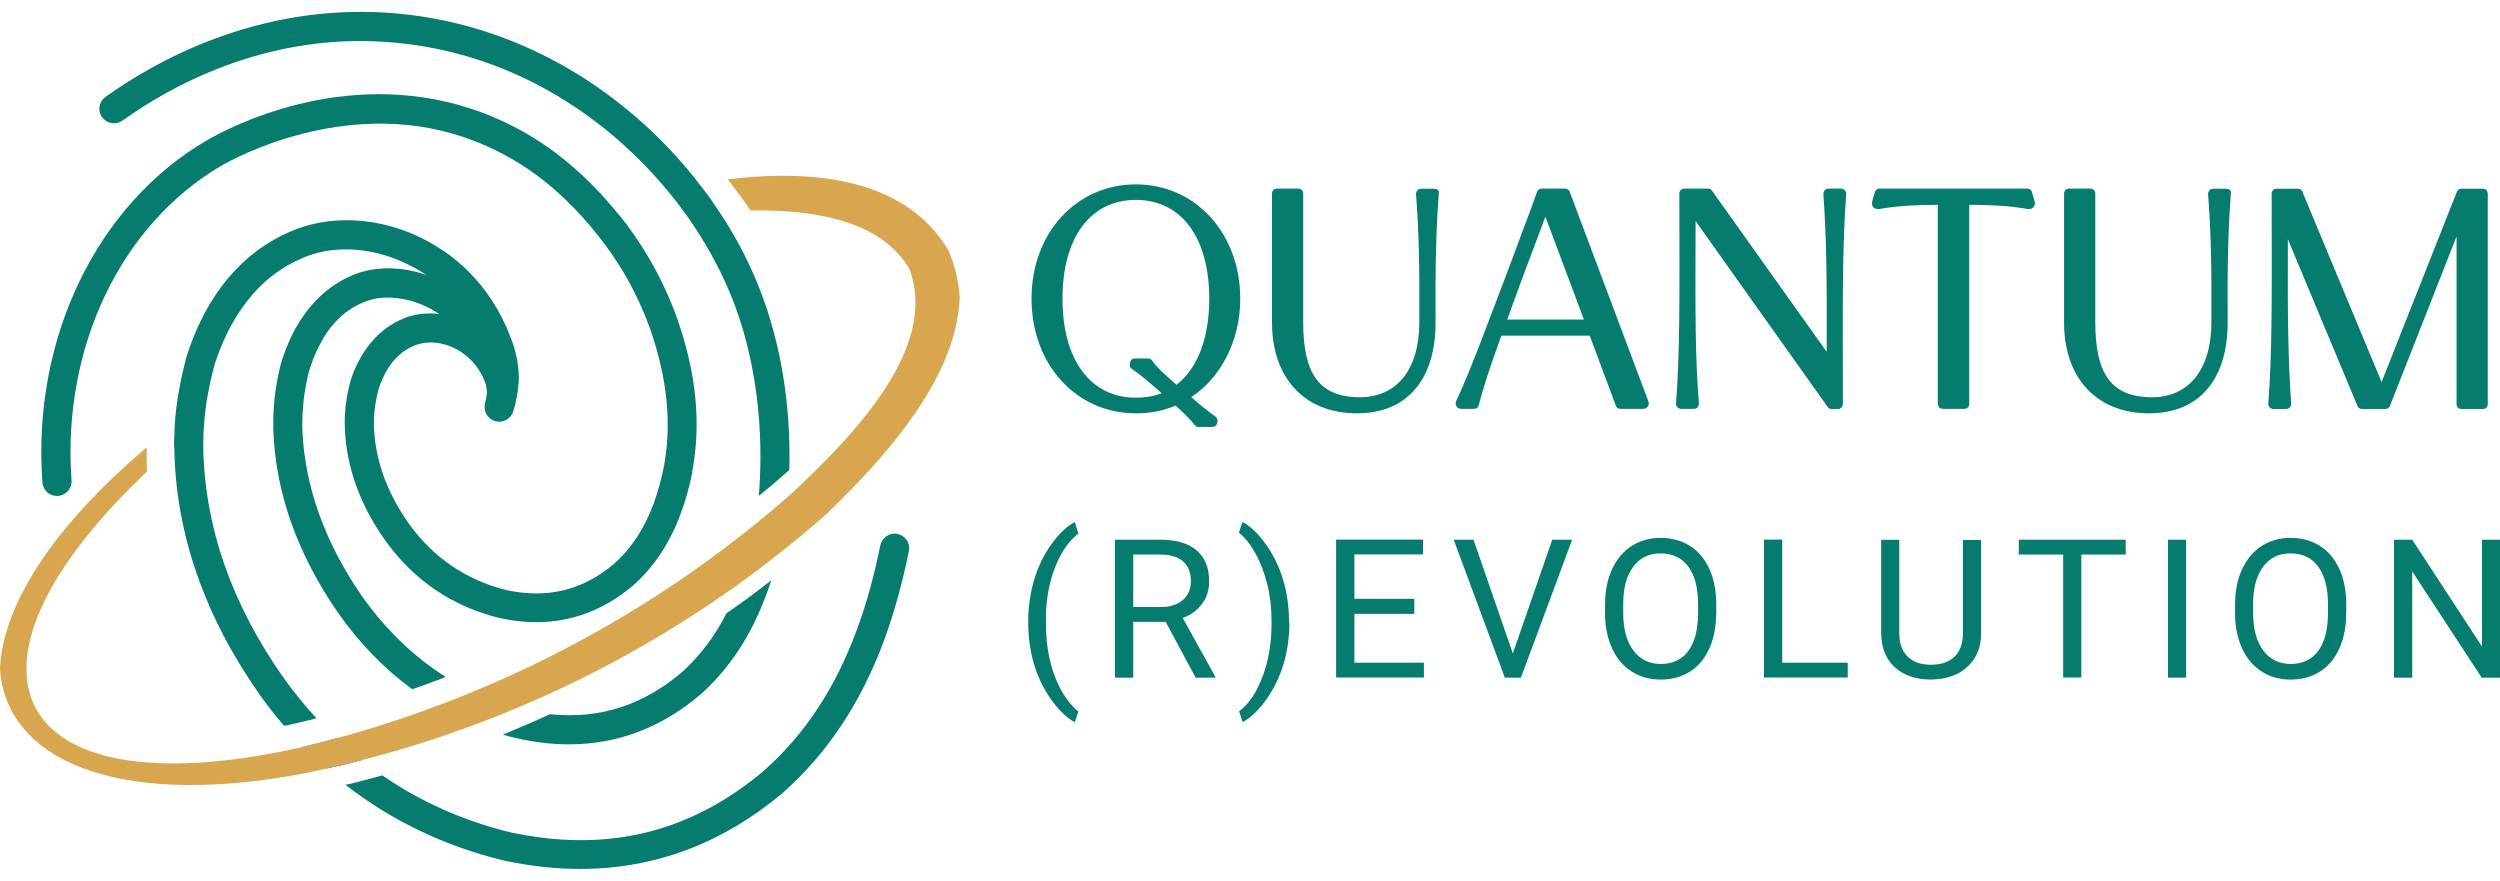<svg width="105" height="37" viewBox="0 0 105 37" fill="none" xmlns="http://www.w3.org/2000/svg">
<path d="M15.184 31.929C14.694 32.059 14.2 32.178 13.696 32.284C13.614 32.212 13.532 32.14 13.456 32.063C13.225 31.862 13 31.642 12.779 31.417L12.731 31.369C13.196 31.259 13.657 31.139 14.118 31.014C14.152 31.043 14.181 31.072 14.214 31.105C14.425 31.302 14.646 31.493 14.872 31.68C14.973 31.766 15.078 31.848 15.184 31.929Z" fill="#067C6E"/>
<path d="M21.78 16.061C21.765 16.344 21.727 16.622 21.655 16.885C21.645 16.938 21.626 16.996 21.607 17.048V17.063C21.602 17.106 21.588 17.144 21.573 17.178C21.573 17.183 21.568 17.197 21.568 17.202C21.559 17.24 21.54 17.278 21.516 17.307C21.482 17.355 21.453 17.398 21.41 17.436C21.386 17.46 21.357 17.484 21.319 17.503C21.295 17.523 21.271 17.532 21.237 17.547C21.213 17.551 21.194 17.561 21.18 17.57C21.156 17.575 21.136 17.58 21.112 17.59C21.074 17.59 21.031 17.599 20.992 17.599C20.944 17.599 20.896 17.595 20.848 17.58C20.776 17.561 20.709 17.532 20.651 17.489C20.623 17.47 20.589 17.446 20.565 17.417C20.532 17.384 20.503 17.355 20.488 17.317C20.469 17.288 20.45 17.264 20.436 17.235C20.392 17.125 20.373 17.015 20.392 16.9C20.392 16.9 20.397 16.885 20.397 16.881C20.397 16.871 20.397 16.866 20.402 16.861C20.397 16.857 20.402 16.842 20.402 16.837C20.407 16.818 20.412 16.794 20.421 16.775C20.426 16.775 20.426 16.775 20.426 16.775C20.498 16.541 20.546 16.287 20.555 16.023C20.57 15.549 20.474 15.041 20.277 14.557C20.152 14.236 20.003 13.925 19.84 13.637C19.447 12.957 18.952 12.387 18.395 11.927C18.242 11.797 18.093 11.682 17.934 11.572C17.934 11.572 17.93 11.558 17.92 11.567C17.891 11.534 17.867 11.519 17.834 11.5C17.656 11.385 17.478 11.28 17.296 11.189C15.933 10.461 14.392 10.283 13.124 10.681C10.71 11.476 9.558 13.623 9.02 15.29C8.938 15.578 8.871 15.86 8.814 16.133C8.77 16.354 8.727 16.56 8.694 16.775C8.67 16.909 8.65 17.048 8.636 17.183C8.612 17.384 8.583 17.595 8.574 17.796C8.55 18.069 8.535 18.352 8.535 18.634C8.559 22.045 9.716 25.39 11.982 28.571C12.39 29.131 12.827 29.668 13.292 30.166C13.11 30.219 12.923 30.262 12.74 30.305C12.544 30.353 12.352 30.396 12.159 30.439C12.083 30.454 12.006 30.473 11.929 30.482C11.603 30.104 11.286 29.701 10.983 29.285C8.612 25.945 7.373 22.424 7.321 18.807C7.311 18.754 7.311 18.692 7.311 18.634C7.311 18.51 7.321 18.38 7.325 18.251C7.325 18.098 7.335 17.944 7.345 17.8C7.354 17.599 7.373 17.398 7.397 17.202C7.484 16.464 7.633 15.731 7.844 14.94C8.751 12.142 10.446 10.278 12.75 9.517C14.569 8.947 16.826 9.282 18.669 10.566C18.827 10.667 18.986 10.791 19.139 10.921C19.173 10.944 19.211 10.978 19.25 11.012C19.394 11.131 19.538 11.261 19.672 11.4C20.392 12.114 21.002 13.019 21.42 14.107C21.684 14.739 21.813 15.419 21.789 16.066L21.78 16.061Z" fill="#067C6E"/>
<path d="M38.173 23.142C37.895 24.513 37.559 25.72 37.146 26.856C36.167 29.51 34.77 31.618 32.873 33.304C30.344 35.427 27.492 36.495 24.372 36.495C23.311 36.495 22.231 36.375 21.112 36.131C18.64 35.523 16.437 34.459 14.512 32.964C14.737 32.916 14.963 32.859 15.184 32.801C15.477 32.725 15.77 32.648 16.058 32.566C17.651 33.669 19.432 34.459 21.391 34.948C25.466 35.829 28.961 34.996 32.072 32.38C33.805 30.842 35.091 28.897 35.994 26.434C36.392 25.361 36.709 24.206 36.973 22.908C37.04 22.577 37.367 22.357 37.693 22.424C38.024 22.491 38.24 22.812 38.173 23.142Z" fill="#067C6E"/>
<path d="M21.674 16.435C21.674 16.641 21.65 16.847 21.607 17.048V17.063C21.602 17.106 21.587 17.144 21.573 17.178C21.573 17.183 21.568 17.197 21.568 17.202C21.564 17.226 21.559 17.25 21.549 17.278C21.544 17.307 21.535 17.336 21.52 17.369C21.386 17.638 21.069 17.781 20.776 17.681C20.45 17.575 20.277 17.226 20.383 16.909C20.387 16.909 20.387 16.905 20.387 16.905C20.387 16.905 20.389 16.903 20.392 16.9C20.392 16.9 20.397 16.885 20.397 16.881C20.397 16.871 20.397 16.866 20.402 16.861C20.397 16.857 20.402 16.842 20.402 16.837C20.407 16.818 20.411 16.794 20.421 16.775C20.435 16.665 20.45 16.55 20.45 16.425C20.45 16.392 20.45 16.349 20.445 16.311C20.445 16.291 20.435 16.277 20.435 16.258C20.426 15.989 20.359 15.707 20.243 15.434C19.85 14.432 19.187 13.675 18.443 13.187C17.978 12.875 17.478 12.665 16.979 12.569H16.974C16.619 12.497 16.273 12.478 15.942 12.516H15.937C15.789 12.54 15.654 12.564 15.515 12.607C15.136 12.727 14.809 12.904 14.526 13.12C14.521 13.12 14.517 13.124 14.512 13.129C14.358 13.244 14.214 13.383 14.094 13.517C13.83 13.795 13.614 14.116 13.446 14.447C13.225 14.854 13.072 15.28 12.956 15.664C12.769 16.464 12.688 17.192 12.697 17.997C12.784 20.392 13.633 22.778 15.222 25.069C16.221 26.468 17.392 27.593 18.722 28.432C18.602 28.48 18.482 28.528 18.362 28.571H18.357C18.011 28.7 17.666 28.829 17.315 28.949C16.154 28.101 15.117 27.038 14.219 25.768C12.491 23.282 11.564 20.67 11.478 18.03C11.463 17.154 11.54 16.378 11.742 15.506C11.751 15.458 11.761 15.41 11.775 15.362C11.828 15.17 11.886 14.993 11.953 14.816C11.987 14.715 12.025 14.61 12.068 14.514C12.184 14.231 12.313 13.963 12.452 13.719H12.457C13.105 12.583 14.032 11.793 15.15 11.433C15.712 11.265 16.346 11.227 16.994 11.318C17.253 11.361 17.526 11.424 17.795 11.51C17.838 11.519 17.872 11.534 17.915 11.558C17.915 11.558 17.925 11.548 17.93 11.558V11.563C18.146 11.634 18.357 11.721 18.573 11.836H18.578C19.735 12.415 20.781 13.46 21.376 14.969C21.515 15.309 21.607 15.664 21.631 16.018C21.645 16.066 21.65 16.119 21.655 16.167C21.655 16.167 21.664 16.186 21.655 16.191C21.669 16.272 21.669 16.349 21.669 16.43L21.674 16.435Z" fill="#067C6E"/>
<path d="M32.393 24.374C32.393 24.374 32.379 24.412 32.374 24.431C31.731 26.396 30.8 27.9 29.518 29.083C27.852 30.535 25.975 31.263 23.892 31.263C23.081 31.263 22.231 31.148 21.357 30.923C21.276 30.899 21.194 30.875 21.117 30.851C21.304 30.779 21.487 30.703 21.674 30.621H21.679C22.154 30.42 22.629 30.214 23.1 29.998C25.207 30.214 27.05 29.606 28.697 28.183C29.427 27.502 30.032 26.707 30.516 25.754C30.694 25.634 30.872 25.509 31.049 25.38C31.505 25.059 31.952 24.719 32.393 24.374Z" fill="#067C6E"/>
<path d="M33.152 19.741C33.152 19.741 33.113 19.774 33.094 19.789C32.696 20.143 32.288 20.493 31.87 20.824C32.014 19.089 32.057 15.64 30.632 12.238C30.176 11.165 29.571 10.077 28.827 9.028C28.697 8.856 28.567 8.678 28.438 8.506C28.299 8.329 28.159 8.151 28.006 7.974C27.876 7.816 27.742 7.658 27.602 7.505C24.91 4.477 20.968 2.071 16.177 1.76C11.055 1.41 7.066 3.686 5.146 5.066C4.868 5.258 4.488 5.2 4.287 4.922C4.09 4.649 4.152 4.271 4.426 4.074C6.485 2.598 10.753 0.174 16.259 0.534C21.669 0.893 26.071 3.734 28.961 7.212C29.096 7.375 29.23 7.543 29.355 7.711C29.527 7.926 29.695 8.147 29.854 8.367C29.974 8.539 30.089 8.717 30.209 8.894C30.838 9.833 31.352 10.806 31.755 11.764C33.003 14.729 33.205 17.724 33.152 19.736V19.741Z" fill="#067C6E"/>
<path d="M29.081 19.822C28.951 20.464 28.793 21.025 28.596 21.557C28.135 22.807 27.478 23.804 26.575 24.604C25.366 25.619 24.007 26.132 22.519 26.132C22.015 26.132 21.501 26.07 20.973 25.955C19.01 25.471 17.406 24.393 16.201 22.73C15.069 21.145 14.488 19.458 14.478 17.729C14.483 17.13 14.565 16.574 14.728 15.97C15.174 14.61 16.038 13.671 17.162 13.297C17.56 13.172 17.992 13.134 18.439 13.187C18.909 13.235 19.389 13.383 19.835 13.632C20.532 14.025 21.146 14.662 21.491 15.563C21.554 15.712 21.602 15.87 21.631 16.028C21.645 16.076 21.65 16.124 21.655 16.176C21.655 16.181 21.66 16.195 21.655 16.2C21.679 16.33 21.684 16.459 21.679 16.584C21.674 16.689 21.664 16.79 21.65 16.89C21.636 16.953 21.626 17.01 21.602 17.067C21.597 17.111 21.583 17.149 21.573 17.183C21.573 17.187 21.568 17.202 21.568 17.206C21.554 17.245 21.54 17.278 21.515 17.312C21.491 17.36 21.453 17.403 21.41 17.441C21.386 17.465 21.357 17.489 21.319 17.508C21.256 17.551 21.184 17.58 21.112 17.595C21.074 17.599 21.031 17.609 20.997 17.609C20.949 17.609 20.901 17.604 20.848 17.59C20.776 17.571 20.709 17.542 20.651 17.499C20.623 17.48 20.589 17.456 20.565 17.427C20.527 17.398 20.503 17.364 20.483 17.331C20.464 17.302 20.445 17.278 20.435 17.245C20.387 17.135 20.368 17.015 20.392 16.89C20.392 16.885 20.392 16.876 20.397 16.871C20.392 16.866 20.397 16.852 20.397 16.847C20.402 16.828 20.411 16.804 20.416 16.785C20.445 16.694 20.459 16.622 20.459 16.545C20.459 16.469 20.459 16.397 20.44 16.32C20.44 16.301 20.435 16.282 20.435 16.267C20.416 16.186 20.392 16.109 20.363 16.023C19.855 14.715 18.496 14.159 17.536 14.466C16.585 14.777 16.125 15.649 15.904 16.33C15.774 16.814 15.707 17.259 15.702 17.748C15.717 19.209 16.216 20.656 17.195 22.026C18.227 23.444 19.595 24.364 21.256 24.781C22.975 25.155 24.463 24.8 25.778 23.689C26.513 23.042 27.065 22.203 27.454 21.149C27.627 20.68 27.766 20.172 27.881 19.607C28.222 17.796 28.03 15.889 27.295 13.781C26.762 12.31 25.994 10.954 24.982 9.728C24.866 9.569 24.732 9.416 24.588 9.263C24.506 9.167 24.425 9.066 24.329 8.975C24.194 8.822 24.055 8.678 23.906 8.544C23.81 8.439 23.709 8.343 23.613 8.252C23.143 7.811 22.663 7.428 22.144 7.078C21.28 6.498 20.354 6.048 19.384 5.727C14.425 4.108 9.822 6.661 9.308 6.954C5.069 9.426 2.597 14.614 3.005 20.177C3.029 20.512 2.775 20.805 2.434 20.828C2.093 20.852 1.805 20.599 1.781 20.258C1.339 14.236 4.052 8.597 8.694 5.89C9.601 5.363 14.406 2.814 19.759 4.558C20.834 4.908 21.861 5.411 22.821 6.053C23.392 6.436 23.921 6.867 24.444 7.351C24.713 7.6 24.972 7.859 25.217 8.127C25.356 8.276 25.49 8.42 25.615 8.573C25.726 8.698 25.831 8.817 25.922 8.937C26.062 9.095 26.186 9.253 26.306 9.411C27.218 10.628 27.929 11.946 28.433 13.354C29.249 15.673 29.456 17.786 29.071 19.822H29.081Z" fill="#067C6E"/>
<path d="M39.82 10.485C38.039 7.562 34.352 7.073 30.564 7.533C30.742 7.763 30.939 8.022 31.136 8.29C31.27 8.468 31.4 8.65 31.52 8.841C34.194 8.798 37.002 9.258 38.192 11.294C38.341 11.673 38.418 12.066 38.442 12.454C38.634 15.486 35.413 18.677 33.373 20.613C33.281 20.694 33.19 20.776 33.099 20.852C32.653 21.25 32.192 21.633 31.731 22.007C28.169 24.901 24.127 27.296 19.85 29.059C19.355 29.265 18.861 29.462 18.362 29.644H18.357C16.96 30.171 15.553 30.626 14.123 31.009C13.662 31.139 13.201 31.254 12.736 31.364C12.539 31.412 12.351 31.455 12.155 31.498C4.776 33.036 0.912 31.321 1.119 27.828C1.239 25.706 2.875 22.932 6.14 19.837C6.154 19.822 6.164 19.813 6.178 19.808C6.164 19.616 6.159 19.434 6.159 19.257C6.159 19.094 6.159 18.931 6.164 18.783C5.981 18.941 5.799 19.099 5.612 19.267C1.891 22.553 0.106 25.639 0 28.087C0.245 31.853 4.748 33.922 12.457 32.543C12.875 32.461 13.288 32.38 13.7 32.279C14.204 32.174 14.699 32.054 15.189 31.924C16.802 31.517 18.395 31.014 19.955 30.43C20.536 30.214 21.112 29.989 21.679 29.745H21.684C24.991 28.365 28.135 26.607 31.054 24.508C31.616 24.105 32.172 23.684 32.72 23.248C33.411 22.706 34.097 22.136 34.755 21.552C37.059 19.31 40.175 15.97 40.309 12.492C40.266 11.826 40.112 11.15 39.82 10.485Z" fill="#D8A64E"/>
<path d="M50.193 17.868C49.968 17.59 49.689 17.312 49.373 17.034C48.868 17.25 48.326 17.36 47.707 17.36C45.196 17.36 43.324 15.304 43.324 12.545C43.324 9.785 45.206 7.744 47.707 7.744C50.208 7.744 52.09 9.799 52.09 12.545C52.09 14.27 51.307 15.846 50.03 16.679C50.347 16.957 50.673 17.221 51.067 17.513C51.13 17.566 51.154 17.666 51.13 17.738L51.105 17.815C51.081 17.877 51.005 17.93 50.928 17.93H50.333C50.285 17.93 50.232 17.906 50.193 17.868ZM48.792 16.521C48.412 16.181 48.024 15.827 47.529 15.486C47.452 15.438 47.443 15.362 47.452 15.285L47.467 15.209C47.491 15.108 47.568 15.055 47.654 15.055H48.235C48.297 15.055 48.35 15.094 48.388 15.142C48.605 15.467 49.008 15.798 49.411 16.162C50.294 15.482 50.789 14.207 50.789 12.545C50.789 9.972 49.612 8.396 47.707 8.396C45.801 8.396 44.625 9.972 44.625 12.545C44.625 15.117 45.801 16.703 47.707 16.703C48.11 16.703 48.465 16.641 48.792 16.517V16.521Z" fill="#067C6E"/>
<path d="M60.433 8.075C60.318 9.613 60.279 11.026 60.294 13.532V13.618C60.27 15.989 59.055 17.36 56.996 17.36C54.826 17.36 53.448 15.922 53.424 13.604V8.123C53.424 8.008 53.511 7.921 53.626 7.921H54.533C54.648 7.921 54.735 8.008 54.735 8.123V13.532C54.735 15.697 55.402 16.631 56.996 16.684C58.637 16.737 59.612 15.549 59.612 13.532C59.626 11.074 59.588 9.661 59.473 8.151C59.473 8.027 59.559 7.926 59.689 7.926H60.217C60.342 7.926 60.442 7.988 60.433 8.079V8.075Z" fill="#067C6E"/>
<path d="M61.167 16.833C61.762 15.558 62.545 13.441 63.654 10.504C63.755 10.211 63.87 9.924 63.98 9.622C64.168 9.119 64.374 8.587 64.561 8.046C64.6 7.969 64.662 7.921 64.739 7.921H65.747C65.824 7.921 65.9 7.974 65.924 8.046L69.232 16.857C69.294 17.02 69.179 17.173 69.006 17.173H68.046C67.969 17.173 67.893 17.12 67.869 17.048L66.769 14.097H63.059C62.54 15.52 62.315 16.239 62.099 17.034C62.075 17.12 61.998 17.173 61.907 17.173H61.388C61.196 17.173 61.086 17.01 61.162 16.833H61.167ZM66.525 13.421L64.907 9.1C64.528 10.106 64.211 10.964 63.932 11.697C63.692 12.363 63.476 12.933 63.303 13.421H66.525Z" fill="#067C6E"/>
<path d="M77.397 16.962C77.397 17.087 77.311 17.178 77.196 17.178H76.908C76.86 17.178 76.793 17.139 76.769 17.101L71.215 9.287C71.2 13.259 71.2 15.036 71.354 16.948C71.354 17.072 71.267 17.173 71.138 17.173H70.61C70.485 17.173 70.394 17.072 70.394 16.948C70.547 14.854 70.547 12.938 70.533 8.137C70.533 8.012 70.619 7.921 70.734 7.921H71.757C71.81 7.921 71.872 7.96 71.896 7.998L76.721 14.777C76.735 11.515 76.706 9.886 76.581 8.147C76.581 8.022 76.668 7.921 76.797 7.921H77.326C77.45 7.921 77.541 8.022 77.541 8.147C77.388 10.24 77.388 12.157 77.402 16.957L77.397 16.962Z" fill="#067C6E"/>
<path d="M81.387 16.972V8.602C80.58 8.602 79.697 8.64 78.924 8.779C78.722 8.803 78.583 8.664 78.631 8.463L78.746 8.06C78.77 7.984 78.833 7.921 78.924 7.921H85.165C85.251 7.921 85.318 7.984 85.342 8.06L85.457 8.463C85.505 8.65 85.371 8.803 85.169 8.779C84.401 8.64 83.513 8.602 82.707 8.602V16.972C82.707 17.087 82.62 17.173 82.505 17.173H81.598C81.483 17.173 81.396 17.087 81.396 16.972H81.387Z" fill="#067C6E"/>
<path d="M93.7 8.075C93.585 9.613 93.546 11.026 93.561 13.532V13.618C93.537 15.989 92.322 17.36 90.263 17.36C88.093 17.36 86.715 15.922 86.691 13.604V8.123C86.691 8.008 86.778 7.921 86.893 7.921H87.8C87.915 7.921 88.002 8.008 88.002 8.123V13.532C88.002 15.697 88.669 16.631 90.263 16.684C91.904 16.737 92.879 15.549 92.879 13.532C92.893 11.074 92.855 9.661 92.74 8.151C92.74 8.027 92.826 7.926 92.956 7.926H93.484C93.609 7.926 93.709 7.988 93.7 8.079V8.075Z" fill="#067C6E"/>
<path d="M104.486 8.127V16.977C104.486 17.091 104.4 17.178 104.285 17.178H103.377C103.262 17.178 103.176 17.091 103.176 16.977V9.929L100.372 17.063C100.348 17.125 100.272 17.178 100.195 17.178H99.196C99.12 17.178 99.043 17.125 99.019 17.063L96.09 10.044C96.076 13.508 96.105 15.161 96.23 16.953C96.23 17.077 96.143 17.178 96.014 17.178H95.486C95.361 17.178 95.269 17.077 95.269 16.953C95.423 14.859 95.423 12.942 95.409 8.142C95.409 8.017 95.495 7.926 95.61 7.926H96.518C96.594 7.926 96.671 7.979 96.695 8.041L100.027 16.047L103.195 8.041C103.219 7.979 103.296 7.926 103.373 7.926H104.28C104.395 7.926 104.482 8.012 104.482 8.127H104.486Z" fill="#067C6E"/>
<path d="M43.185 26.108C43.185 25.509 43.266 24.934 43.425 24.383C43.583 23.832 43.823 23.329 44.145 22.879C44.462 22.429 44.793 22.112 45.139 21.926L45.292 22.41C44.903 22.706 44.587 23.162 44.337 23.77C44.087 24.379 43.953 25.064 43.929 25.821V26.161C43.929 27.186 44.111 28.073 44.486 28.825C44.711 29.275 44.98 29.63 45.292 29.884L45.139 30.334C44.783 30.137 44.447 29.807 44.126 29.347C43.497 28.446 43.185 27.368 43.185 26.113V26.108Z" fill="#067C6E"/>
<path d="M48.96 26.118H47.596V28.461H46.828V22.668H48.748C49.401 22.668 49.905 22.817 50.256 23.114C50.606 23.411 50.784 23.842 50.784 24.412C50.784 24.771 50.688 25.088 50.491 25.356C50.294 25.624 50.025 25.826 49.675 25.955L51.038 28.413V28.461H50.217L48.96 26.118ZM47.596 25.495H48.773C49.152 25.495 49.454 25.394 49.68 25.198C49.905 25.002 50.016 24.738 50.016 24.407C50.016 24.048 49.91 23.775 49.694 23.583C49.478 23.392 49.171 23.296 48.768 23.291H47.596V25.49V25.495Z" fill="#067C6E"/>
<path d="M54.154 26.151C54.154 26.741 54.077 27.311 53.919 27.852C53.76 28.393 53.525 28.897 53.203 29.352C52.882 29.812 52.546 30.137 52.195 30.329L52.042 29.879C52.45 29.567 52.781 29.079 53.026 28.422C53.275 27.761 53.4 27.033 53.405 26.228V26.099C53.405 25.543 53.347 25.025 53.227 24.546C53.107 24.067 52.949 23.641 52.738 23.258C52.531 22.879 52.296 22.582 52.032 22.371L52.186 21.921C52.536 22.112 52.872 22.438 53.189 22.893C53.506 23.349 53.746 23.847 53.904 24.393C54.063 24.939 54.139 25.524 54.139 26.146L54.154 26.151Z" fill="#067C6E"/>
<path d="M59.401 25.782H56.885V27.833H59.804V28.456H56.117V22.663H59.766V23.286H56.885V25.15H59.401V25.773V25.782Z" fill="#067C6E"/>
<path d="M63.539 27.445L65.195 22.668H66.03L63.879 28.461H63.203L61.057 22.668H61.887L63.539 27.445Z" fill="#067C6E"/>
<path d="M72.079 25.754C72.079 26.319 71.983 26.817 71.79 27.239C71.599 27.66 71.33 27.986 70.979 28.207C70.629 28.427 70.221 28.542 69.75 28.542C69.28 28.542 68.886 28.432 68.536 28.207C68.181 27.982 67.907 27.665 67.715 27.248C67.523 26.832 67.417 26.352 67.412 25.806V25.39C67.412 24.834 67.508 24.34 67.705 23.914C67.897 23.488 68.176 23.162 68.526 22.932C68.882 22.706 69.285 22.592 69.746 22.592C70.206 22.592 70.619 22.702 70.975 22.927C71.33 23.152 71.603 23.478 71.795 23.899C71.987 24.326 72.083 24.819 72.083 25.385V25.749L72.079 25.754ZM71.32 25.375C71.32 24.69 71.181 24.163 70.907 23.794C70.629 23.425 70.245 23.243 69.746 23.243C69.246 23.243 68.882 23.425 68.603 23.794C68.325 24.163 68.181 24.671 68.176 25.323V25.749C68.176 26.415 68.315 26.937 68.598 27.316C68.882 27.694 69.266 27.886 69.755 27.886C70.245 27.886 70.634 27.708 70.903 27.349C71.171 26.99 71.311 26.472 71.32 25.802V25.37V25.375Z" fill="#067C6E"/>
<path d="M74.853 27.833H77.604V28.456H74.085V22.663H74.853V27.828V27.833Z" fill="#067C6E"/>
<path d="M83.206 22.668V26.607C83.206 27.153 83.033 27.598 82.692 27.948C82.352 28.293 81.886 28.489 81.305 28.532L81.103 28.542C80.47 28.542 79.961 28.37 79.587 28.029C79.207 27.689 79.02 27.215 79.01 26.616V22.673H79.769V26.592C79.769 27.009 79.884 27.335 80.115 27.57C80.345 27.804 80.676 27.919 81.103 27.919C81.531 27.919 81.867 27.804 82.097 27.574C82.328 27.344 82.443 27.018 82.443 26.602V22.678H83.211L83.206 22.668Z" fill="#067C6E"/>
<path d="M89.279 23.291H87.416V28.456H86.653V23.291H84.79V22.668H89.279V23.291Z" fill="#067C6E"/>
<path d="M91.818 28.461H91.055V22.668H91.818V28.461Z" fill="#067C6E"/>
<path d="M98.539 25.754C98.539 26.319 98.443 26.817 98.251 27.239C98.058 27.66 97.79 27.986 97.439 28.207C97.089 28.427 96.681 28.542 96.21 28.542C95.74 28.542 95.346 28.432 94.996 28.207C94.645 27.982 94.367 27.665 94.175 27.248C93.983 26.832 93.877 26.352 93.873 25.806V25.39C93.873 24.834 93.969 24.34 94.165 23.914C94.362 23.488 94.636 23.162 94.986 22.932C95.341 22.706 95.745 22.592 96.206 22.592C96.666 22.592 97.079 22.702 97.434 22.927C97.79 23.152 98.063 23.478 98.255 23.899C98.447 24.326 98.543 24.819 98.543 25.385V25.749L98.539 25.754ZM97.775 25.375C97.775 24.69 97.636 24.163 97.362 23.794C97.089 23.425 96.7 23.243 96.201 23.243C95.701 23.243 95.337 23.425 95.058 23.794C94.78 24.163 94.636 24.671 94.631 25.323V25.749C94.631 26.415 94.77 26.937 95.053 27.316C95.332 27.694 95.721 27.886 96.21 27.886C96.7 27.886 97.089 27.708 97.358 27.349C97.626 26.99 97.766 26.472 97.775 25.802V25.37V25.375Z" fill="#067C6E"/>
<path d="M105 28.461H104.232L101.313 24V28.461H100.545V22.668H101.313L104.242 27.153V22.668H105.005V28.461H105Z" fill="#067C6E"/>
</svg>
